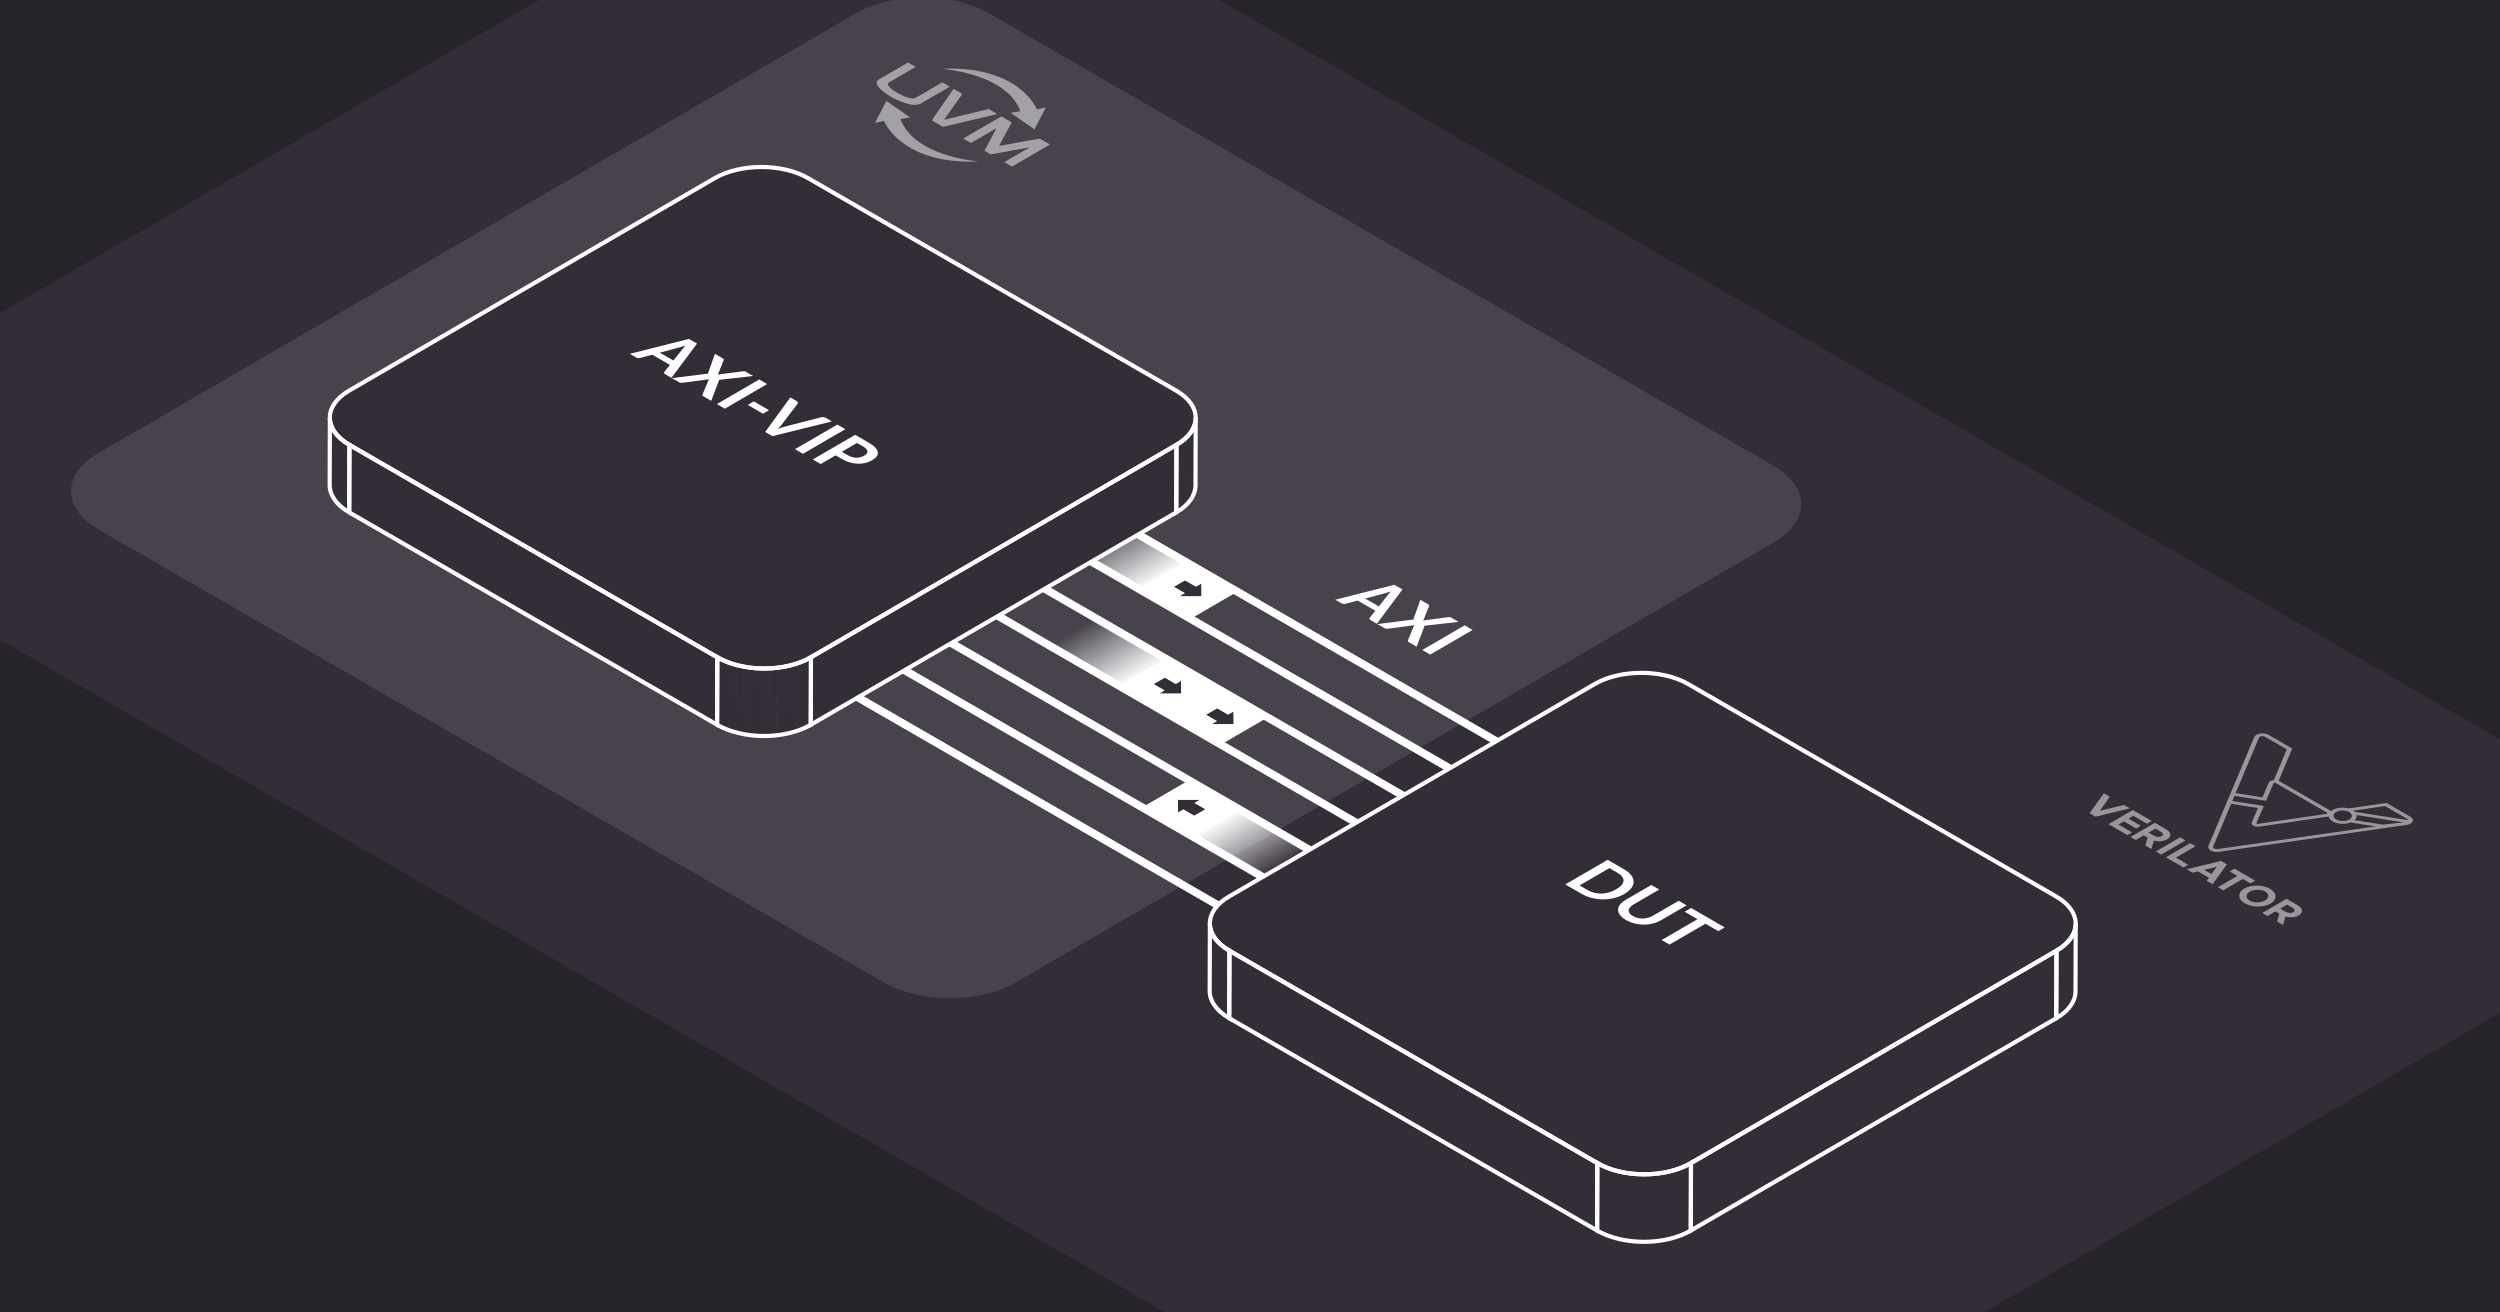<svg width="1200" height="630" viewBox="0 0 1200 630" fill="none" xmlns="http://www.w3.org/2000/svg">
<rect x="0" y="0" width="1200" height="630" fill="#808080" stroke="none"/>
<g clip-path="url(#clip0_1387_6955)">
<rect width="1200" height="630" fill="#27232A"/>
<path d="M1261.48 390.45C1290.04 406.937 1290.19 433.67 1261.81 450.158L807.952 713.87C779.577 730.358 733.416 730.358 704.858 713.87L-83.484 258.786C-112.041 242.299 -112.191 215.576 -83.816 199.078L370.04 -64.635C398.415 -81.122 444.576 -81.122 473.123 -64.635L1261.47 390.45H1261.48Z" fill="#332D37"/>
<g opacity="0.1">
<path d="M851.287 223.598C868.869 233.741 868.962 250.183 851.495 260.314L487.654 471.507C470.188 481.65 441.77 481.65 424.188 471.507L47.374 254.21C29.791 244.068 29.699 227.625 47.166 217.494L411.007 6.301C428.473 -3.841 456.891 -3.841 474.473 6.301L851.287 223.598Z" fill="white"/>
</g>
<path d="M777.413 439.733L773.66 441.923L471.813 267.667L475.579 265.49L777.413 439.733Z" fill="white"/>
<path d="M687.705 491.867L683.938 494.044L382.104 319.801L385.87 317.611L687.705 491.867Z" fill="white"/>
<path d="M710.142 478.833L706.362 481.023L404.528 306.767L408.294 304.577L710.142 478.833Z" fill="white"/>
<path d="M732.566 465.803L728.8 467.979L426.966 293.737L430.718 291.547L732.566 465.803Z" fill="white"/>
<path d="M754.99 452.768L751.223 454.958L449.389 280.702L453.156 278.512L754.99 452.768Z" fill="white"/>
<path d="M822.275 413.667L818.508 415.857L516.674 241.601L520.441 239.425L822.275 413.667Z" fill="white"/>
<path d="M799.851 426.698L796.085 428.888L494.237 254.646L498.017 252.442L799.851 426.698Z" fill="white"/>
<path d="M535.465 249.946L513.242 262.86L548.313 283.131L570.63 270.164L535.465 249.946Z" fill="url(#paint0_linear_1387_6955)"/>
<path d="M592.921 281.663C594.323 282.464 594.323 283.786 592.934 284.588L573.235 296.032C571.846 296.833 569.589 296.833 568.186 296.032L548.34 284.574C546.938 283.773 546.938 282.451 548.327 281.65L568.026 270.205C569.415 269.404 571.672 269.404 573.074 270.205L592.921 281.663Z" fill="white"/>
<path d="M576.6 280.182L576.627 286.137H566.343L568.801 284.709L563.552 281.664L568.801 278.619L574.063 281.651L576.6 280.182Z" fill="#332D37"/>
<path d="M525.743 296.646L503.532 309.559L538.591 329.83L560.908 316.863L525.743 296.646Z" fill="url(#paint1_linear_1387_6955)"/>
<path d="M583.198 328.375C584.6 329.176 584.6 330.498 583.211 331.3L563.512 342.744C562.123 343.545 559.866 343.545 558.464 342.744L538.617 331.286C537.215 330.485 537.215 329.163 538.604 328.362L558.303 316.917C559.692 316.116 561.949 316.116 563.352 316.917L583.198 328.375Z" fill="white"/>
<path d="M566.878 326.881L566.918 332.837H556.634L559.091 331.408L553.829 328.376L559.091 325.318L564.34 328.35L566.878 326.881Z" fill="#332D37"/>
<path d="M607.346 342.09C608.749 342.891 608.749 344.213 607.36 345.014L587.66 356.459C586.271 357.26 584.014 357.26 582.612 356.459L562.766 345.001C561.363 344.2 561.363 342.878 562.752 342.077L582.452 330.632C583.841 329.831 586.098 329.831 587.5 330.632L607.346 342.09Z" fill="white"/>
<path d="M592.013 341.607L592.066 347.563H581.769L584.226 346.134L578.978 343.089L584.226 340.031L589.489 343.076L592.013 341.607Z" fill="#332D37"/>
<path d="M594.871 388.172L572.647 401.072L607.719 421.343L630.036 408.376L594.871 388.172Z" fill="url(#paint2_linear_1387_6955)"/>
<path d="M594.243 386.703C595.645 387.505 595.645 388.827 594.256 389.628L574.557 401.072C573.168 401.874 570.911 401.874 569.509 401.072L549.676 389.628C548.273 388.827 548.26 387.505 549.649 386.703L569.348 375.259C570.737 374.458 573.008 374.458 574.41 375.259L594.243 386.703Z" fill="white"/>
<path d="M575.706 383.982L573.248 385.398L578.497 388.442L573.248 391.5L567.986 388.456L565.462 389.938L565.422 383.969L575.706 383.982Z" fill="#332D37"/>
<mask id="mask0_1387_6955" style="mask-type:luminance" maskUnits="userSpaceOnUse" x="565" y="200" width="10" height="46">
<path d="M574.583 200.624L574.49 233.021C574.49 237.708 571.405 242.382 565.248 245.947L565.342 213.551C571.485 209.972 574.57 205.298 574.583 200.624Z" fill="white"/>
</mask>
<g mask="url(#mask0_1387_6955)">
<path d="M574.584 200.625L574.49 233.022C574.49 233.115 574.49 233.209 574.49 233.302L574.584 200.905C574.584 200.812 574.584 200.718 574.584 200.625Z" fill="#332D37"/>
<path d="M574.57 200.905L574.477 233.302C574.463 233.916 574.383 234.517 574.263 235.131L574.356 202.735C574.477 202.134 574.543 201.52 574.57 200.905Z" fill="#332D37"/>
<path d="M574.37 202.723L574.276 235.119C574.156 235.72 573.982 236.321 573.769 236.909L573.862 204.512C574.089 203.925 574.25 203.324 574.37 202.723Z" fill="#332D37"/>
<path d="M573.849 204.51L573.755 236.906C573.528 237.521 573.248 238.122 572.914 238.709L573.008 206.313C573.341 205.712 573.622 205.111 573.849 204.51Z" fill="#332D37"/>
<path d="M573.008 206.327L572.914 238.724C572.554 239.365 572.126 240.006 571.632 240.62L571.725 208.223C572.22 207.596 572.647 206.968 573.008 206.327Z" fill="#332D37"/>
<path d="M571.725 208.225L571.632 240.621C571.058 241.342 570.403 242.05 569.655 242.745L569.749 210.348C570.497 209.667 571.151 208.959 571.725 208.225Z" fill="#332D37"/>
<path d="M569.762 210.348L569.669 242.744C568.534 243.799 567.185 244.801 565.635 245.722L565.729 213.326C567.278 212.391 568.614 211.403 569.762 210.348Z" fill="#332D37"/>
<path d="M565.729 213.324L565.635 245.721C565.502 245.801 565.382 245.868 565.248 245.948L565.341 213.551C565.475 213.471 565.595 213.404 565.729 213.324Z" fill="#332D37"/>
</g>
<mask id="mask1_1387_6955" style="mask-type:luminance" maskUnits="userSpaceOnUse" x="158" y="200" width="11" height="46">
<path d="M158.894 232.831L158.987 200.435C158.974 205.175 162.099 209.929 168.376 213.548L168.283 245.945C162.019 242.326 158.88 237.572 158.894 232.831Z" fill="white"/>
</mask>
<g mask="url(#mask1_1387_6955)">
<path d="M168.363 213.55L168.269 245.947C162.006 242.328 158.867 237.574 158.881 232.833L158.974 200.437C158.961 205.177 162.086 209.931 168.363 213.55Z" fill="#332D37"/>
</g>
<path d="M565.342 213.544L565.248 245.941L389.824 347.871L389.904 315.488L565.342 213.544Z" fill="#332D37"/>
<path d="M344.949 315.488L344.856 347.871L168.269 245.941L168.363 213.544L344.949 315.488Z" fill="#332D37"/>
<path d="M565.194 187.504C577.655 194.702 577.722 206.347 565.341 213.545L389.917 315.475C377.536 322.673 357.41 322.673 344.949 315.475L168.363 213.531C155.915 206.347 155.835 194.689 168.216 187.491L343.64 85.56C356.021 78.362 376.147 78.376 388.608 85.56L565.194 187.504Z" fill="#332D37"/>
<mask id="mask2_1387_6955" style="mask-type:luminance" maskUnits="userSpaceOnUse" x="344" y="315" width="46" height="39">
<path d="M389.904 315.49L389.81 347.887C377.43 355.085 357.303 355.085 344.842 347.887L344.936 315.49C357.397 322.688 377.523 322.688 389.904 315.49Z" fill="white"/>
</mask>
<g mask="url(#mask2_1387_6955)">
<path d="M389.904 315.488L389.811 347.885C387.687 349.114 385.337 350.142 382.839 350.943L382.933 318.546C385.43 317.732 387.781 316.717 389.904 315.488Z" fill="#332D37"/>
<path d="M382.946 318.545L382.853 350.942C380.929 351.569 378.899 352.063 376.829 352.437L376.923 320.041C378.993 319.667 381.009 319.173 382.946 318.545Z" fill="#332D37"/>
<path d="M376.923 320.044L376.829 352.441C375.494 352.681 374.145 352.868 372.769 353.002L372.863 320.605C374.225 320.471 375.587 320.284 376.923 320.044Z" fill="#332D37"/>
<path d="M372.863 320.604L372.769 353.001C371.607 353.121 370.419 353.202 369.243 353.242L369.337 320.845C370.512 320.805 371.701 320.725 372.863 320.604Z" fill="#332D37"/>
<path d="M369.337 320.842L369.243 353.239C368.161 353.279 367.066 353.279 365.984 353.252L366.078 320.855C367.16 320.882 368.255 320.882 369.337 320.842Z" fill="#332D37"/>
<path d="M366.091 320.859L365.998 353.256C364.956 353.229 363.901 353.176 362.873 353.082L362.966 320.686C364.008 320.766 365.05 320.832 366.091 320.859Z" fill="#332D37"/>
<path d="M362.953 320.697L362.859 353.094C361.818 353.013 360.789 352.893 359.774 352.746L359.868 320.35C360.896 320.497 361.924 320.603 362.953 320.697Z" fill="#332D37"/>
<path d="M359.868 320.349L359.774 352.746C358.706 352.599 357.664 352.412 356.622 352.198L356.716 319.802C357.758 320.015 358.799 320.202 359.868 320.349Z" fill="#332D37"/>
<path d="M356.716 319.802L356.622 352.199C355.5 351.972 354.392 351.691 353.31 351.384L353.404 318.987C354.485 319.294 355.594 319.562 356.716 319.802Z" fill="#332D37"/>
<path d="M353.404 318.987L353.31 351.384C351.988 351.01 350.693 350.57 349.45 350.075L349.544 317.679C350.786 318.173 352.081 318.6 353.404 318.987Z" fill="#332D37"/>
<path d="M349.531 317.679L349.437 350.076C347.821 349.435 346.285 348.7 344.843 347.872L344.936 315.476C346.365 316.304 347.914 317.038 349.531 317.679Z" fill="#332D37"/>
</g>
<mask id="mask3_1387_6955" style="mask-type:luminance" maskUnits="userSpaceOnUse" x="987" y="443" width="10" height="46">
<path d="M996.337 443.422L996.243 475.819C996.243 480.506 993.158 485.18 987.001 488.745L987.095 456.348C993.238 452.77 996.323 448.096 996.337 443.422Z" fill="white"/>
</mask>
<g mask="url(#mask3_1387_6955)">
<path d="M996.337 443.422L996.243 475.819C996.243 475.912 996.243 476.006 996.243 476.099L996.337 443.702C996.337 443.609 996.337 443.515 996.337 443.422Z" fill="#332D37"/>
<path d="M996.337 443.702L996.243 476.099C996.23 476.713 996.15 477.314 996.03 477.928L996.123 445.532C996.243 444.931 996.31 444.316 996.337 443.702Z" fill="#332D37"/>
<path d="M996.123 445.52L996.03 477.916C995.909 478.517 995.736 479.118 995.522 479.706L995.616 447.309C995.843 446.721 996.003 446.12 996.123 445.52Z" fill="#332D37"/>
<path d="M995.616 447.307L995.522 479.703C995.295 480.318 995.014 480.919 994.681 481.506L994.774 449.109C995.108 448.509 995.388 447.908 995.616 447.307Z" fill="#332D37"/>
<path d="M994.761 449.111L994.667 481.508C994.307 482.149 993.879 482.79 993.385 483.404L993.479 451.008C993.973 450.38 994.4 449.752 994.761 449.111Z" fill="#332D37"/>
<path d="M993.492 451.021L993.399 483.418C992.824 484.139 992.17 484.847 991.422 485.541L991.515 453.145C992.263 452.464 992.918 451.756 993.492 451.021Z" fill="#332D37"/>
<path d="M991.516 453.132L991.422 485.529C990.287 486.583 988.938 487.585 987.389 488.506L987.482 456.11C989.031 455.175 990.367 454.187 991.516 453.132Z" fill="#332D37"/>
<path d="M987.482 456.121L987.389 488.518C987.255 488.598 987.135 488.665 987.001 488.745L987.095 456.348C987.228 456.268 987.349 456.201 987.482 456.121Z" fill="#332D37"/>
</g>
<mask id="mask4_1387_6955" style="mask-type:luminance" maskUnits="userSpaceOnUse" x="580" y="443" width="11" height="46">
<path d="M580.647 475.634L580.74 443.237C580.727 447.978 583.865 452.732 590.129 456.351L590.036 488.748C583.759 485.129 580.633 480.375 580.647 475.634Z" fill="white"/>
</mask>
<g mask="url(#mask4_1387_6955)">
<path d="M590.129 456.352L590.036 488.749C583.759 485.13 580.633 480.376 580.647 475.635L580.74 443.238C580.727 447.979 583.865 452.733 590.129 456.352Z" fill="#332D37"/>
</g>
<path d="M987.095 456.349L987.015 488.745L811.577 590.676L811.67 558.279L987.095 456.349Z" fill="#332D37"/>
<path d="M766.702 558.279L766.622 590.676L590.036 488.745L590.129 456.349L766.702 558.279Z" fill="#332D37"/>
<path d="M986.948 430.308C999.408 437.506 999.475 449.151 987.094 456.349L811.67 558.279C799.29 565.477 779.163 565.477 766.702 558.279L590.129 456.349C577.669 449.151 577.602 437.493 589.969 430.308L765.393 328.378C777.774 321.18 797.901 321.193 810.361 328.378L986.934 430.308H986.948Z" fill="#332D37"/>
<mask id="mask5_1387_6955" style="mask-type:luminance" maskUnits="userSpaceOnUse" x="766" y="558" width="46" height="39">
<path d="M811.67 558.272L811.577 590.669C799.196 597.867 779.069 597.867 766.609 590.669L766.702 558.272C779.163 565.47 799.29 565.47 811.67 558.272Z" fill="white"/>
</mask>
<g mask="url(#mask5_1387_6955)">
<path d="M811.67 558.271L811.577 590.667C809.453 591.896 807.103 592.924 804.605 593.725L804.699 561.329C807.196 560.514 809.547 559.499 811.67 558.271Z" fill="#332D37"/>
<path d="M804.698 561.34L804.605 593.736C802.682 594.364 800.652 594.858 798.582 595.232L798.675 562.835C800.745 562.462 802.762 561.967 804.698 561.34Z" fill="#332D37"/>
<path d="M798.688 562.839L798.595 595.236C797.259 595.476 795.911 595.663 794.535 595.796L794.628 563.4C795.991 563.266 797.353 563.079 798.688 562.839Z" fill="#332D37"/>
<path d="M794.628 563.399L794.535 595.796C793.373 595.916 792.184 595.996 791.009 596.036L791.103 563.64C792.278 563.6 793.466 563.52 794.628 563.399Z" fill="#332D37"/>
<path d="M791.103 563.637L791.009 596.033C789.927 596.073 788.832 596.074 787.75 596.047L787.844 563.65C788.926 563.677 790.021 563.677 791.103 563.637Z" fill="#332D37"/>
<path d="M787.844 563.654L787.75 596.051C786.709 596.024 785.654 595.971 784.625 595.877L784.719 563.48C785.76 563.561 786.802 563.627 787.844 563.654Z" fill="#332D37"/>
<path d="M784.719 563.479L784.625 595.876C783.584 595.796 782.555 595.675 781.54 595.529L781.634 563.132C782.649 563.279 783.69 563.386 784.719 563.479Z" fill="#332D37"/>
<path d="M781.62 563.144L781.527 595.541C780.458 595.394 779.417 595.207 778.375 594.993L778.468 562.597C779.51 562.81 780.552 562.997 781.62 563.144Z" fill="#332D37"/>
<path d="M778.468 562.597L778.375 594.994C777.253 594.766 776.144 594.486 775.063 594.179L775.156 561.782C776.238 562.089 777.347 562.357 778.468 562.597Z" fill="#332D37"/>
<path d="M775.156 561.782L775.063 594.179C773.74 593.805 772.445 593.364 771.203 592.87L771.296 560.474C772.539 560.968 773.834 561.395 775.156 561.782Z" fill="#332D37"/>
<path d="M771.297 560.474L771.203 592.871C769.587 592.23 768.051 591.495 766.609 590.667L766.702 558.271C768.131 559.098 769.681 559.833 771.297 560.474Z" fill="#332D37"/>
</g>
<path d="M573.929 200.606L573.836 233.003C573.836 237.69 570.737 242.364 564.594 245.943L564.687 213.546C570.831 209.968 573.916 205.294 573.929 200.606Z" stroke="white" stroke-width="2" stroke-miterlimit="10"/>
<path d="M158.24 232.829L158.333 200.433C158.32 205.173 161.458 209.927 167.722 213.546L167.629 245.943C161.365 242.324 158.226 237.57 158.24 232.829Z" stroke="white" stroke-width="2" stroke-miterlimit="10"/>
<path d="M564.687 213.544L564.594 245.941L389.17 347.885L389.263 315.488L564.687 213.544Z" stroke="white" stroke-width="2" stroke-miterlimit="10"/>
<path d="M344.295 315.488L344.202 347.885L167.629 245.941L167.722 213.544L344.295 315.488Z" stroke="white" stroke-width="2" stroke-miterlimit="10"/>
<path d="M564.554 187.505C577.014 194.702 577.068 206.36 564.687 213.545L389.25 315.489C376.869 322.687 356.742 322.687 344.295 315.489L167.709 213.545C155.248 206.347 155.181 194.689 167.562 187.505L342.999 85.56C355.38 78.363 375.52 78.363 387.967 85.56L564.554 187.505Z" stroke="white" stroke-width="2" stroke-miterlimit="10"/>
<path d="M389.263 315.489L389.169 347.886C376.789 355.084 356.662 355.084 344.215 347.886L344.308 315.489C356.769 322.687 376.896 322.687 389.263 315.489Z" stroke="white" stroke-width="2" stroke-miterlimit="10"/>
<path d="M996.337 443.41L996.243 475.807C996.243 480.494 993.158 485.168 987.001 488.733L987.095 456.337C993.238 452.758 996.323 448.084 996.337 443.41Z" stroke="white" stroke-width="2" stroke-miterlimit="10"/>
<path d="M580.647 475.633L580.74 443.236C580.727 447.977 583.852 452.731 590.129 456.35L590.036 488.747C583.772 485.128 580.634 480.374 580.647 475.633Z" stroke="white" stroke-width="2" stroke-miterlimit="10"/>
<path d="M987.095 456.348L987.001 488.731L811.577 590.675L811.67 558.278L987.095 456.348Z" stroke="white" stroke-width="2" stroke-miterlimit="10"/>
<path d="M766.702 558.278L766.609 590.675L590.036 488.744L590.129 456.348L766.702 558.278Z" stroke="white" stroke-width="2" stroke-miterlimit="10"/>
<path d="M986.947 430.308C999.408 437.506 999.475 449.151 987.094 456.348L811.657 558.293C799.276 565.49 779.149 565.49 766.702 558.293L590.116 456.348C577.655 449.151 577.588 437.506 589.969 430.308L765.407 328.364C777.787 321.166 797.914 321.166 810.361 328.364L986.947 430.308Z" stroke="white" stroke-width="2" stroke-miterlimit="10"/>
<path d="M811.67 558.28L811.577 590.677C799.196 597.875 779.069 597.875 766.622 590.677L766.715 558.28C779.176 565.478 799.303 565.478 811.67 558.28Z" stroke="white" stroke-width="2" stroke-miterlimit="10"/>
<path d="M504 69.344L485.71 79.977L482.012 77.847L494.296 70.707L475.548 74.11L472.553 72.388L478.323 61.493L466.04 68.626L462.351 66.496L480.649 55.862L485.62 58.735L479.531 70.07L499.07 66.496L504 69.344Z" fill="white" fill-opacity="0.5"/>
<path d="M455.928 41.596L442.037 49.667L441.628 49.904L441.171 50.067L440.674 50.165L440.184 50.263L439.637 50.328L439.066 50.337L438.527 50.312L437.948 50.263L437.327 50.19L436.707 50.067L435.548 49.782L434.34 49.422L433.14 49.014L432.063 48.582L431.026 48.133L430.031 47.701L429.247 47.293L428.047 46.689L427.174 46.183L426.097 45.473L425.387 45.016L424.677 44.469L423.893 43.865L423.101 43.22L422.44 42.551L421.812 41.858L421.273 41.156L421.11 40.829L420.979 40.462L420.89 40.127L420.808 39.793L420.849 39.483L420.93 39.148L421.094 38.863L421.298 38.593L421.583 38.332L421.959 38.071L435.85 30L439.498 32.105L426.929 39.409L426.717 39.532L426.521 39.695L426.391 39.866L426.268 40.038L426.187 40.225V40.413L426.227 40.584L426.268 40.805L426.44 41.09L426.693 41.474L427.027 41.858L427.484 42.315L428.105 42.812L428.806 43.367L429.721 43.939L430.757 44.583L431.875 45.187L432.871 45.709L433.867 46.142L434.699 46.477L435.483 46.738L436.193 46.958L436.813 47.072L437.352 47.195H437.678L437.964 47.219H438.298L438.633 47.17L438.919 47.097L439.213 47.023L439.498 46.909L439.743 46.811L452.312 39.507L455.928 41.596Z" fill="white" fill-opacity="0.5"/>
<path d="M478.699 54.739L452.647 60.893L447.252 57.783L457.707 42.629L461.943 45.069L453.12 57.498L474.512 52.324L478.699 54.739Z" fill="white" fill-opacity="0.5"/>
<path d="M425.485 48.46L436.862 56.368L432.275 57.159L432.569 58L432.944 58.783L433.361 59.599L433.785 60.367L434.242 61.109L434.707 61.852L435.246 62.545L435.785 63.239L436.364 63.908L436.911 64.561L437.572 65.181L438.192 65.777L438.862 66.356L439.523 66.928L440.902 68.005L442.387 69.009L443.93 69.947L445.456 70.78L447.08 71.571L448.696 72.322L450.345 72.983L451.969 73.587L453.585 74.134L455.16 74.664L456.736 75.097L458.262 75.505L459.796 75.864L461.167 76.174L462.53 76.435L464.971 76.892L467.036 77.178L468.611 77.373L469.941 77.512L468.203 77.561L466.546 77.61H464.889L463.281 77.586L461.698 77.488L460.172 77.414L458.727 77.3L457.242 77.153L455.838 76.965L454.467 76.794L453.145 76.557L451.855 76.337L450.582 76.076L449.333 75.79L448.174 75.505L447.015 75.162L445.938 74.827L444.82 74.476L443.783 74.117L442.787 73.734L441.8 73.342L440.845 72.942L439.106 72.077L437.401 71.188L435.825 70.282L434.454 69.343L433.116 68.388L431.875 67.434L430.757 66.495L429.802 65.565L428.888 64.659L428.056 63.745L427.394 62.88L426.725 62.064L426.178 61.321L425.305 59.958L424.717 58.955L424.432 58.261L424.301 58.049L420 58.955L425.485 48.46Z" fill="white" fill-opacity="0.5"/>
<path d="M486.183 40.255L487.636 41.185L488.925 42.124L490.125 43.103L491.251 44.042L492.239 44.996L493.161 45.902L493.953 46.792L494.696 47.657L495.283 48.465L495.863 49.232L496.744 50.554L497.283 51.582L497.626 52.251L497.707 52.496L502 51.582L496.516 62.077L485.138 54.169L489.766 53.402L489.431 52.537L489.097 51.729L488.721 50.937L488.264 50.146L487.807 49.403L487.309 48.685L486.812 47.967L486.257 47.273L485.718 46.62L485.098 45.984L484.518 45.355L483.849 44.735L483.18 44.156L482.478 43.609L481.115 42.532L479.613 41.528L478.127 40.614L476.544 39.757L474.977 38.941L473.312 38.223L471.737 37.546L470.08 36.925L468.464 36.379L466.848 35.873L465.273 35.44L463.747 35.032L462.294 34.673L460.849 34.363L459.478 34.102L457.038 33.645L454.973 33.359L453.438 33.147L452.067 33.025L453.806 32.976L455.503 32.951H457.152L458.768 32.976L460.343 33.025L461.829 33.123L463.363 33.237L464.767 33.384L466.211 33.547L467.542 33.743L468.905 33.963L470.186 34.224L471.427 34.461L472.667 34.746L473.875 35.057L474.993 35.367L476.112 35.685L477.189 36.069L478.225 36.419L479.221 36.811L480.217 37.187L481.172 37.595L482.984 38.46L484.608 39.349L486.183 40.255Z" fill="white" fill-opacity="0.5"/>
<path d="M1022.34 387.998L1005.84 392.005L1003 390.358L1009.85 380.797L1012.72 382.453L1007.88 389.187L1019.5 386.369L1022.34 387.998Z" fill="white" fill-opacity="0.5"/>
<path d="M1032.84 394.062L1030.57 395.38L1024.01 391.592L1021.69 392.946L1027.62 396.377L1025.36 397.686L1019.43 394.255L1016.86 395.746L1023.42 399.534L1021.15 400.851L1012.06 395.6L1023.74 388.811L1032.84 394.062Z" fill="white" fill-opacity="0.5"/>
<path d="M1082.46 422.708L1080.19 424.026L1076.52 421.894L1067.1 427.365L1064.56 425.892L1073.96 420.43L1070.28 418.298L1072.54 416.98L1082.46 422.708Z" fill="white" fill-opacity="0.5"/>
<path d="M1097.05 439.937L1095.89 443.991L1093 442.326L1094.08 438.556L1092.2 437.476L1088.41 439.681L1085.89 438.226L1097.56 431.438L1102.88 434.503C1105.44 435.985 1105.7 438.025 1103.39 439.361C1101.65 440.368 1099.22 440.541 1097.05 439.937ZM1097.02 437.595C1098.28 438.318 1099.79 438.446 1100.79 437.861C1101.8 437.275 1101.57 436.397 1100.32 435.674L1097.8 434.219L1094.51 436.131L1097.02 437.586" fill="white" fill-opacity="0.5"/>
<path d="M1089.6 426.602C1093.02 428.578 1093.13 431.826 1089.85 433.729C1086.56 435.632 1080.95 435.596 1077.52 433.62C1074.1 431.643 1074.01 428.377 1077.28 426.474C1080.56 424.571 1086.22 424.644 1089.6 426.602ZM1079.8 432.302C1081.8 433.455 1085.23 433.409 1087.25 432.229C1089.27 431.049 1089.3 429.063 1087.33 427.929C1085.36 426.794 1081.94 426.803 1079.9 427.993C1077.86 429.182 1077.82 431.158 1079.8 432.302Z" fill="white" fill-opacity="0.5"/>
<path d="M1068.91 414.885L1062.06 424.447L1059.2 422.8L1060.27 421.299L1055 418.262L1052.41 418.893L1049.58 417.255L1066.07 413.257L1068.91 414.904V414.885ZM1058.01 417.53L1061.53 419.561L1064.03 416.066L1058.01 417.53Z" fill="white" fill-opacity="0.5"/>
<path d="M1033.85 403.457L1032.68 407.502L1029.78 405.836L1030.86 402.067L1028.99 400.987L1025.2 403.192L1022.68 401.737L1034.36 394.948L1039.68 398.013C1042.24 399.486 1042.49 401.536 1040.19 402.872C1038.45 403.878 1036.02 404.061 1033.85 403.457ZM1033.81 401.097C1035.06 401.82 1036.58 401.948 1037.59 401.362C1038.6 400.777 1038.37 399.898 1037.11 399.175L1034.6 397.721L1031.3 399.633L1033.82 401.088" fill="white" fill-opacity="0.5"/>
<path d="M1049.03 403.413L1037.35 410.193L1034.8 408.72L1046.47 401.931L1049.03 403.413Z" fill="white" fill-opacity="0.5"/>
<path d="M1053.85 406.195L1044.43 411.666L1050.32 415.061L1048.06 416.369L1039.63 411.502L1051.3 404.722L1053.85 406.195Z" fill="white" fill-opacity="0.5"/>
<path d="M1158.04 394.308C1157.86 394.71 1157.49 395.076 1156.98 395.36C1156.47 395.653 1155.84 395.863 1155.14 395.964L1065.02 408.883C1064.35 408.984 1063.63 408.975 1062.95 408.865C1062.26 408.755 1061.65 408.545 1061.14 408.252C1060.64 407.959 1060.27 407.602 1060.09 407.209C1059.9 406.815 1059.88 406.404 1060.05 406.001L1082.06 353.766C1082.24 353.363 1082.58 352.997 1083.08 352.705C1083.58 352.412 1084.2 352.192 1084.89 352.082C1085.58 351.973 1086.31 351.973 1087 352.082C1087.7 352.192 1088.34 352.403 1088.84 352.695L1100.26 359.283L1099.96 360.024L1093.74 374.783C1093.82 374.819 1093.91 374.865 1093.99 374.911L1118.58 389.111C1118.7 389.184 1118.82 389.266 1118.92 389.358C1119.82 388.598 1121.14 388.049 1122.67 387.802C1124.21 387.565 1125.85 387.647 1127.29 388.04L1144.25 385.607L1145.52 385.424L1156.94 392.011C1157.47 392.322 1157.84 392.688 1158.03 393.082C1158.22 393.484 1158.22 393.905 1158.03 394.308H1158.04ZM1064.43 407.556L1140.32 396.678L1128.32 394.793C1127.34 395.177 1126.22 395.406 1125.05 395.461C1123.86 395.506 1122.69 395.378 1121.63 395.086C1120.93 394.893 1120.3 394.637 1119.76 394.326C1119.47 394.161 1119.2 393.969 1118.97 393.777C1118.29 393.21 1117.89 392.56 1117.8 391.874C1117.62 391.92 1117.45 391.956 1117.26 391.984L1084.49 396.778C1083.99 396.851 1083.47 396.851 1082.98 396.769C1082.47 396.687 1082.02 396.54 1081.65 396.33C1081.28 396.119 1081.03 395.854 1080.89 395.57C1080.74 395.287 1080.74 394.976 1080.86 394.692L1083.82 387.83L1070.95 385.817L1062.31 406.34C1062.23 406.504 1062.24 406.687 1062.32 406.852C1062.42 407.017 1062.56 407.172 1062.77 407.291C1062.98 407.41 1063.26 407.502 1063.54 407.547C1063.83 407.593 1064.14 407.602 1064.43 407.556ZM1073.08 380.721L1085.98 382.743L1089.01 375.688C1089.14 375.396 1089.4 375.13 1089.76 374.911C1090.13 374.691 1090.58 374.535 1091.09 374.462C1091.21 374.444 1091.34 374.426 1091.47 374.417L1097.67 359.695L1087.2 353.647C1086.97 353.51 1086.7 353.418 1086.43 353.382C1086.13 353.327 1085.81 353.327 1085.52 353.382C1085.22 353.427 1084.95 353.519 1084.74 353.647C1084.52 353.775 1084.38 353.931 1084.3 354.104L1073.08 380.721ZM1072.55 382.02L1071.51 384.499L1086.61 386.86L1083.1 395.012C1083.08 395.067 1083.08 395.14 1083.1 395.195C1083.13 395.259 1083.19 395.314 1083.27 395.36C1083.34 395.406 1083.44 395.433 1083.55 395.451C1083.65 395.47 1083.77 395.47 1083.87 395.451L1116.65 390.666C1116.76 390.648 1116.85 390.611 1116.93 390.566C1117.01 390.52 1117.07 390.465 1117.1 390.401C1117.13 390.337 1117.14 390.273 1117.1 390.209C1117.07 390.145 1117.01 390.09 1116.93 390.044L1104.63 382.944L1092.34 375.844C1092.26 375.798 1092.16 375.762 1092.05 375.743C1091.94 375.725 1091.83 375.725 1091.72 375.743C1091.62 375.762 1091.51 375.789 1091.44 375.844C1091.37 375.89 1091.3 375.945 1091.28 376.009L1087.68 384.38L1072.54 382.002M1154.34 393.448L1155.83 393.676C1155.83 393.539 1155.79 393.411 1155.7 393.283C1155.61 393.164 1155.5 393.063 1155.34 392.972L1144.84 386.906L1129.65 389.083C1129.92 389.276 1130.17 389.468 1130.37 389.687L1154.34 393.448ZM1143.77 395.827L1153.74 394.747L1131.19 391.215C1131.34 392.084 1130.99 392.963 1130.17 393.686L1143.77 395.817M1124.47 389.019C1123.29 389.019 1122.17 389.285 1121.35 389.76C1120.74 390.117 1120.33 390.566 1120.17 391.069C1120 391.563 1120.09 392.075 1120.44 392.542C1120.66 392.853 1121 393.137 1121.4 393.375C1121.6 393.493 1121.83 393.594 1122.07 393.695C1122.79 393.969 1123.65 394.125 1124.52 394.125C1125.4 394.125 1126.24 393.978 1126.96 393.704C1127.69 393.429 1128.25 393.027 1128.57 392.56C1128.9 392.103 1128.99 391.581 1128.81 391.087C1128.64 390.593 1128.22 390.136 1127.6 389.779C1126.76 389.303 1125.64 389.028 1124.47 389.028" fill="white" fill-opacity="0.5"/>
<path d="M706.83 302.376L686.503 314.195L682.683 311.991L703.01 300.173L706.83 302.376Z" fill="white"/>
<path d="M700.125 298.501L683.818 300.343L679.985 310.426L676.179 308.222C675.925 308.075 675.792 307.915 675.765 307.755C675.752 307.581 675.765 307.434 675.818 307.274L678.877 300.01C678.73 300.05 678.583 300.09 678.436 300.116C678.289 300.156 678.142 300.17 678.022 300.196L666.283 301.759C666.029 301.786 665.748 301.799 665.455 301.799C665.161 301.799 664.907 301.719 664.693 301.599L661.127 299.542L678.396 297.392L681.748 287.897L685.528 290.087C685.795 290.234 685.955 290.368 686.009 290.475C686.049 290.582 686.049 290.715 685.982 290.862L683.177 297.886L683.685 297.766C683.858 297.726 684.045 297.699 684.246 297.673L695.184 296.244C695.745 296.164 696.172 296.217 696.506 296.417L700.152 298.527L700.125 298.501Z" fill="white"/>
<path d="M673.174 282.945L660.887 299.397L657.935 297.688C657.615 297.501 657.428 297.301 657.374 297.074C657.321 296.86 657.374 296.646 657.521 296.459L660.152 293.161L651.672 288.26L645.996 289.796C645.702 289.876 645.368 289.903 644.967 289.876C644.567 289.849 644.206 289.742 643.885 289.569L640.921 287.86L669.288 280.688L673.187 282.932L673.174 282.945ZM655.318 287.299L661.835 291.064L666.109 285.696C666.296 285.456 666.523 285.175 666.79 284.868C667.057 284.548 667.364 284.214 667.725 283.867C667.111 284.067 666.536 284.254 665.989 284.414C665.441 284.588 664.974 284.721 664.533 284.828L655.304 287.299" fill="white"/>
<path d="M334.577 164.919L322.29 181.371L319.352 179.675C319.018 179.488 318.831 179.275 318.778 179.061C318.738 178.834 318.778 178.634 318.925 178.447L321.556 175.148L313.075 170.261L307.385 171.783C307.105 171.863 306.758 171.89 306.357 171.863C305.956 171.837 305.596 171.73 305.275 171.556L302.31 169.847L330.677 162.676L334.564 164.919H334.577ZM316.721 169.273L323.238 173.038L327.512 167.67C327.699 167.43 327.926 167.149 328.193 166.842C328.46 166.522 328.781 166.188 329.128 165.841C328.514 166.041 327.939 166.228 327.392 166.388C326.858 166.548 326.377 166.695 325.936 166.802L316.708 169.286" fill="white"/>
<path d="M361.529 180.475L345.222 182.318L341.389 192.4L337.582 190.196C337.329 190.05 337.195 189.889 337.168 189.729C337.155 189.555 337.168 189.395 337.248 189.248L340.28 181.984C340.133 182.024 339.986 182.064 339.853 182.091C339.706 182.117 339.559 182.144 339.425 182.171L327.686 183.72C327.419 183.76 327.138 183.773 326.858 183.76C326.577 183.76 326.31 183.68 326.097 183.56L322.531 181.503L339.799 179.353L343.151 169.858L346.944 172.048C347.212 172.195 347.358 172.329 347.412 172.436C347.465 172.543 347.452 172.676 347.385 172.823L344.581 179.847C344.754 179.807 344.914 179.767 345.101 179.74C345.275 179.7 345.462 179.674 345.649 179.647L356.587 178.218C357.148 178.138 357.575 178.191 357.909 178.392L361.555 180.502L361.529 180.475Z" fill="white"/>
<path d="M368.233 184.349L347.906 196.167L344.086 193.964L364.413 182.146L368.233 184.349Z" fill="white"/>
<path d="M369.128 196.9L366.243 198.583L358.898 194.35L361.796 192.667L369.128 196.9Z" fill="white"/>
<path d="M399.325 202.293L370.731 209.344L367.285 207.354L379.358 190.769L382.43 192.545C382.764 192.732 382.951 192.932 383.004 193.146C383.044 193.359 383.004 193.56 382.844 193.773L375.258 203.762C375.018 204.082 374.724 204.443 374.39 204.804C374.056 205.164 373.682 205.538 373.282 205.925C374.577 205.418 375.806 205.031 376.941 204.723L394.143 200.29C394.45 200.21 394.797 200.183 395.185 200.21C395.585 200.237 395.933 200.343 396.253 200.53L399.325 202.306V202.293Z" fill="white"/>
<path d="M420.747 219.138C420.266 219.779 419.545 220.38 418.597 220.927C417.648 221.475 416.54 221.929 415.405 222.209C414.256 222.49 413.041 222.623 411.799 222.583C410.543 222.543 409.261 222.343 407.939 221.955C406.617 221.582 405.295 220.994 403.972 220.233L401.101 218.577L393.942 222.73L390.136 220.54L410.463 208.722L417.128 212.568C418.49 213.356 419.518 214.13 420.199 214.891C420.88 215.666 421.268 216.387 421.348 217.108C421.428 217.816 421.228 218.497 420.734 219.138H420.747ZM412.987 219.485C413.615 219.311 414.229 219.058 414.79 218.737C415.351 218.417 415.739 218.083 416.006 217.736C416.286 217.388 416.406 217.014 416.38 216.641C416.353 216.267 416.166 215.879 415.805 215.479C415.445 215.092 414.911 214.678 414.229 214.277L411.358 212.621L404.066 216.854L406.937 218.51C407.632 218.911 408.326 219.218 409.021 219.418C409.715 219.619 410.396 219.712 411.051 219.725C411.705 219.739 412.373 219.645 413.001 219.472" fill="white"/>
<path d="M405.749 206.009L385.422 217.827L381.589 215.61L401.916 203.792L405.749 206.009Z" fill="white"/>
<path d="M827.857 445.14L824.759 446.943L818.602 443.391L801.36 453.407L797.567 451.216L814.795 441.201L808.599 437.622L811.71 435.819L827.857 445.14Z" fill="white"/>
<path d="M809.56 434.577L797.38 441.655C796.164 442.363 794.869 442.897 793.44 443.271C792.024 443.645 790.582 443.832 789.099 443.832C787.617 443.832 786.134 443.658 784.679 443.298C783.21 442.937 781.821 442.376 780.512 441.615C779.203 440.854 778.228 440.053 777.6 439.211C776.973 438.37 776.665 437.515 776.679 436.661C776.679 435.806 777.013 434.978 777.654 434.15C778.295 433.322 779.203 432.561 780.418 431.867L792.599 424.789L796.405 426.979L784.238 434.043C783.463 434.497 782.862 434.965 782.448 435.459C782.034 435.94 781.794 436.434 781.754 436.914C781.7 437.395 781.847 437.876 782.181 438.357C782.515 438.837 783.063 439.291 783.797 439.705C784.532 440.119 785.32 440.44 786.135 440.64C786.963 440.827 787.791 440.921 788.632 440.894C789.473 440.867 790.315 440.734 791.156 440.493C791.998 440.253 792.799 439.906 793.587 439.452L805.767 432.374L809.573 434.577H809.56Z" fill="white"/>
<path d="M783.036 426.286C782.288 427.301 781.166 428.236 779.684 429.104C778.201 429.972 776.559 430.626 774.822 431.053C773.073 431.481 771.297 431.708 769.494 431.708C767.677 431.708 765.888 431.481 764.125 431.04C762.362 430.586 760.692 429.918 759.156 429.037L751.344 424.523L771.684 412.705L779.497 417.219C781.046 418.113 782.208 419.075 782.969 420.103C783.744 421.131 784.131 422.16 784.145 423.215C784.158 424.256 783.784 425.284 783.036 426.299V426.286ZM772.325 428.343C773.527 428.009 774.662 427.501 775.784 426.86C776.906 426.219 777.747 425.552 778.335 424.857C778.923 424.163 779.243 423.482 779.297 422.814C779.363 422.133 779.15 421.465 778.682 420.824C778.215 420.17 777.48 419.556 776.479 418.981L772.499 416.685L758.195 425.004L762.175 427.301C763.176 427.875 764.232 428.303 765.367 428.57C766.489 428.837 767.637 428.957 768.812 428.917C769.974 428.877 771.163 428.69 772.338 428.356" fill="white"/>
</g>
<defs>
<linearGradient id="paint0_linear_1387_6955" x1="533.155" y1="251.282" x2="550.728" y2="281.73" gradientUnits="userSpaceOnUse">
<stop stop-color="white" stop-opacity="0"/>
<stop offset="1" stop-color="white"/>
</linearGradient>
<linearGradient id="paint1_linear_1387_6955" x1="523.432" y1="297.981" x2="541.005" y2="328.443" gradientUnits="userSpaceOnUse">
<stop stop-color="white" stop-opacity="0"/>
<stop offset="1" stop-color="white"/>
</linearGradient>
<linearGradient id="paint2_linear_1387_6955" x1="610.136" y1="419.954" x2="592.55" y2="389.506" gradientUnits="userSpaceOnUse">
<stop stop-color="white" stop-opacity="0"/>
<stop offset="1" stop-color="white"/>
</linearGradient>
<clipPath id="clip0_1387_6955">
<rect width="1200" height="630" fill="white"/>
</clipPath>
</defs>
</svg>
